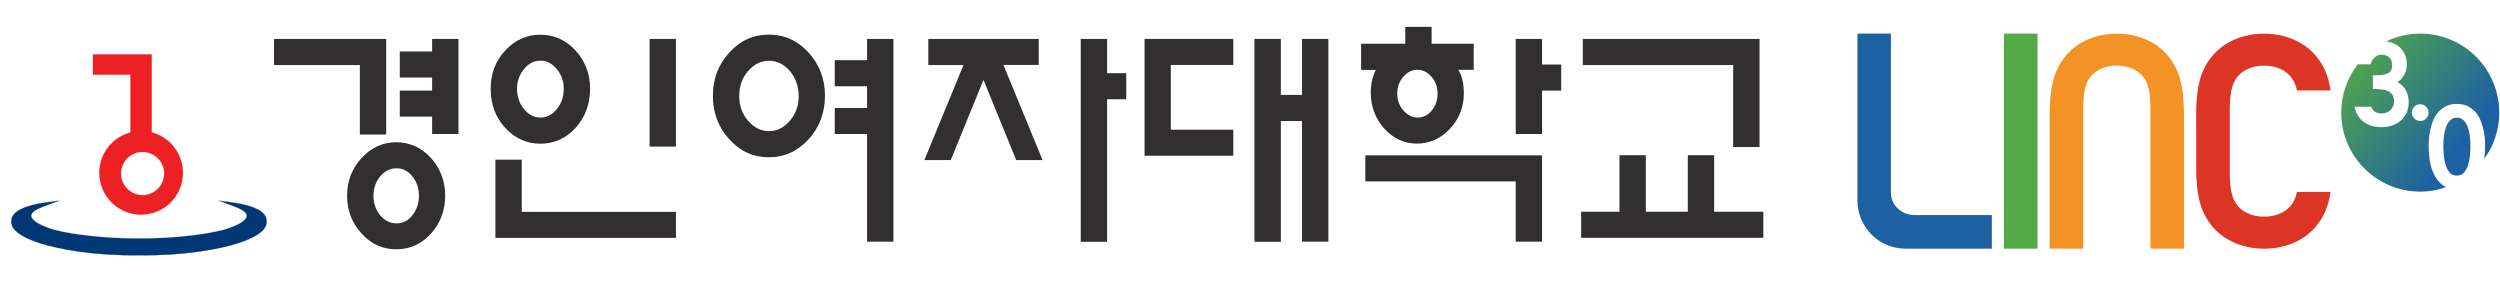 <svg width="186" height="21" viewBox="0 0 186 21" fill="none" xmlns="http://www.w3.org/2000/svg">
<g clip-path="url(#clip0_10007_18097)">
<g clip-path="url(#clip1_10007_18097)">
<path d="M28.734 10.009H26.773V4.841H20.387V2.896H28.734V10.009ZM26.903 11.755C27.623 10.974 28.481 10.584 29.476 10.584C30.472 10.584 31.36 10.974 32.065 11.755C32.769 12.537 33.121 13.478 33.121 14.566C33.121 15.653 32.769 16.595 32.065 17.376C31.36 18.157 30.495 18.548 29.476 18.548C28.458 18.548 27.616 18.157 26.903 17.376C26.184 16.595 25.824 15.661 25.824 14.566C25.824 13.471 26.184 12.537 26.903 11.755ZM28.282 13.126C27.953 13.532 27.784 14.014 27.784 14.566C27.784 15.117 27.953 15.607 28.282 16.013C28.611 16.419 29.025 16.618 29.507 16.618C29.989 16.618 30.365 16.419 30.686 16.013C31.008 15.607 31.169 15.125 31.169 14.566C31.169 14.007 31.008 13.524 30.686 13.126C30.365 12.728 29.974 12.521 29.507 12.521C29.04 12.521 28.619 12.72 28.282 13.126ZM32.149 6.74V5.767H29.744V3.83H32.149V2.896H34.109V9.971H32.149V8.677H29.744V6.74H32.149Z" fill="#312F30"/>
<path d="M37.586 3.761C38.306 2.973 39.179 2.582 40.205 2.582C41.231 2.582 42.104 2.98 42.824 3.761C43.544 4.55 43.903 5.5 43.903 6.602C43.903 7.705 43.544 8.723 42.824 9.512C42.104 10.301 41.231 10.691 40.205 10.691C39.179 10.691 38.306 10.293 37.586 9.512C36.866 8.723 36.506 7.751 36.506 6.602C36.506 5.454 36.866 4.55 37.586 3.761ZM36.858 11.878H38.819V15.761H50.29V17.698H36.858V11.878ZM38.987 5.14C38.643 5.553 38.467 6.051 38.467 6.61C38.467 7.169 38.643 7.705 38.987 8.119C39.332 8.532 39.738 8.746 40.205 8.746C40.672 8.746 41.078 8.54 41.422 8.119C41.767 7.697 41.943 7.2 41.943 6.61C41.943 6.02 41.767 5.553 41.422 5.14C41.078 4.719 40.672 4.512 40.205 4.512C39.738 4.512 39.332 4.719 38.987 5.14ZM48.33 2.896H50.29V10.906H48.33V2.896Z" fill="#312F30"/>
<path d="M54.257 3.914C55.068 3.018 56.056 2.574 57.205 2.574C58.353 2.574 59.341 3.018 60.161 3.914C60.972 4.81 61.378 5.875 61.378 7.123C61.378 8.371 60.972 9.474 60.161 10.362C59.349 11.25 58.361 11.702 57.205 11.702C56.048 11.702 55.068 11.258 54.257 10.362C53.445 9.466 53.039 8.386 53.039 7.123C53.039 5.859 53.445 4.81 54.257 3.914ZM55.658 5.285C55.214 5.798 54.999 6.426 54.999 7.154C54.999 7.881 55.221 8.471 55.658 8.984C56.102 9.497 56.615 9.757 57.212 9.757C57.81 9.757 58.323 9.504 58.767 8.984C59.203 8.471 59.425 7.858 59.425 7.154C59.425 6.449 59.203 5.798 58.767 5.285C58.323 4.772 57.81 4.519 57.212 4.519C56.615 4.519 56.102 4.78 55.658 5.285ZM64.51 4.481V2.896H66.471V17.981H64.51V9.972H62.106V8.034H64.51V6.418H62.106V4.481H64.51Z" fill="#312F30"/>
<path d="M71.685 4.841H69.066V2.896H77.283V4.833H74.656L77.566 11.909H75.606L73.171 5.943L70.736 11.909H68.775L71.685 4.833V4.841ZM82.368 7.391V17.989H80.407V2.896H82.368V5.446H83.792V7.383H82.368V7.391Z" fill="#312F30"/>
<path d="M87.108 9.65H91.756V11.587H85.155V2.896H91.756V4.833H87.108V9.65ZM96.871 9.006H95.294V17.989H93.334V2.896H95.294V7.061H96.871V2.896H98.832V17.981H96.871V8.999V9.006Z" fill="#312F30"/>
<path d="M102.079 6.005C102.132 5.722 102.232 5.461 102.362 5.201H101.267V3.256H104.552V2H106.512V3.256H109.644V5.193H108.503C108.649 5.446 108.756 5.722 108.817 6.013C108.879 6.304 108.909 6.61 108.909 6.939C108.909 7.965 108.565 8.846 107.875 9.581C107.186 10.316 106.367 10.684 105.417 10.684C104.468 10.684 103.664 10.309 102.99 9.566C102.324 8.815 101.987 7.935 101.987 6.909C101.987 6.579 102.017 6.281 102.071 5.997M114.729 17.982H112.769V13.494H101.581V11.557H114.729V17.982ZM104.399 5.722C104.1 6.074 103.955 6.487 103.955 6.97C103.955 7.452 104.108 7.873 104.414 8.218C104.72 8.57 105.08 8.746 105.486 8.746C105.892 8.746 106.244 8.57 106.528 8.218C106.811 7.866 106.956 7.452 106.956 6.97C106.956 6.487 106.811 6.066 106.512 5.722C106.214 5.369 105.861 5.193 105.456 5.193C105.05 5.193 104.697 5.369 104.399 5.722ZM114.729 6.74V9.972H112.769V2.896H114.729V4.803H116.153V6.74H114.729Z" fill="#312F30"/>
<path d="M122.44 15.753H125.572V11.549H127.533V15.753H131.201V17.69H117.639V15.753H120.488V11.549H122.448V15.753H122.44ZM128.949 10.944V4.841H117.761V2.896H130.91V10.944H128.949Z" fill="#312F30"/>
<path d="M10.294 18.993C11.841 19.016 13.48 18.909 14.774 18.725C19.759 18.013 19.797 16.719 19.797 16.719C20.257 15.118 16.535 15.027 16.275 14.935C17.393 15.333 17.645 15.44 17.814 15.524C19.529 16.313 16.642 17.102 16.642 17.102C15.134 17.5 12.576 17.76 10.309 17.745H10.371C8.104 17.76 5.546 17.5 4.038 17.102C4.038 17.102 1.151 16.305 2.866 15.524C3.035 15.448 3.28 15.333 4.405 14.935C4.145 15.027 0.423 15.126 0.883 16.719C0.883 16.719 0.921 18.013 5.906 18.725C7.2 18.909 8.839 19.016 10.386 18.993H10.302H10.294Z" fill="#003876"/>
<path d="M10.707 19C10.585 19 10.462 19 10.332 19C10.21 19 10.087 19 9.957 19C8.579 19 7.093 18.901 5.891 18.725C3.318 18.357 2.085 17.829 1.511 17.453C0.883 17.048 0.867 16.726 0.867 16.711C0.791 16.45 0.821 16.213 0.967 16.006C1.472 15.256 3.264 15.049 4.03 14.965C4.221 14.942 4.352 14.926 4.398 14.911V14.926C3.241 15.34 3.019 15.44 2.866 15.516C2.491 15.685 2.315 15.868 2.33 16.067C2.376 16.619 4.022 17.078 4.045 17.086C5.5 17.469 7.951 17.729 10.148 17.729C10.202 17.729 10.256 17.729 10.309 17.729H10.37C10.424 17.729 10.478 17.729 10.531 17.729C12.729 17.729 15.18 17.469 16.634 17.086C16.65 17.086 18.304 16.619 18.35 16.067C18.365 15.876 18.181 15.692 17.814 15.516C17.63 15.432 17.362 15.317 16.282 14.926V14.911C16.328 14.926 16.466 14.942 16.65 14.965C17.416 15.049 19.215 15.256 19.713 16.006C19.851 16.213 19.881 16.45 19.812 16.711C19.812 16.726 19.797 17.04 19.169 17.453C18.595 17.829 17.362 18.357 14.789 18.725C13.579 18.901 12.101 19 10.723 19H10.707ZM10.378 18.985C10.485 18.985 10.6 18.985 10.707 18.985C12.086 18.985 13.564 18.886 14.774 18.709C17.347 18.342 18.572 17.821 19.146 17.446C19.774 17.04 19.789 16.718 19.789 16.711C19.866 16.45 19.835 16.221 19.698 16.014C19.2 15.263 17.408 15.064 16.642 14.98C16.527 14.965 16.435 14.957 16.366 14.949C17.37 15.309 17.63 15.416 17.814 15.501C18.197 15.677 18.38 15.861 18.365 16.06C18.319 16.626 16.711 17.071 16.642 17.094C15.187 17.476 12.729 17.737 10.531 17.737C10.47 17.737 10.401 17.737 10.34 17.737C8.096 17.752 5.539 17.492 4.038 17.094C3.969 17.078 2.361 16.626 2.315 16.06C2.299 15.861 2.483 15.669 2.858 15.501C3.004 15.432 3.218 15.332 4.306 14.949C4.237 14.957 4.145 14.972 4.03 14.98C3.264 15.064 1.472 15.263 0.975 16.014C0.837 16.221 0.806 16.45 0.883 16.711C0.883 16.711 0.898 17.04 1.526 17.446C2.1 17.821 3.333 18.342 5.898 18.709C7.101 18.886 8.586 18.985 9.965 18.985C10.072 18.985 10.187 18.985 10.294 18.985H10.378Z" fill="#1B3564"/>
<path d="M11.289 9.849C12.622 10.202 13.61 11.412 13.61 12.859C13.61 14.574 12.223 15.968 10.501 15.968C8.778 15.968 7.392 14.574 7.392 12.859C7.392 11.419 8.372 10.209 9.704 9.857V5.553H6.917V4.045H11.289V9.857V9.849ZM10.608 11.304C9.719 11.304 9 12.024 9 12.912C9 13.801 9.719 14.521 10.608 14.521C11.496 14.521 12.216 13.801 12.216 12.912C12.216 12.024 11.496 11.304 10.608 11.304Z" fill="#ED2023"/>
<path d="M10.501 15.975C8.785 15.975 7.384 14.582 7.384 12.859C7.384 11.45 8.334 10.209 9.697 9.849V5.553H6.909V4.029H11.297V9.841C12.668 10.201 13.617 11.442 13.617 12.859C13.617 14.574 12.216 15.975 10.501 15.975ZM6.924 5.538H9.712V9.857C8.356 10.217 7.407 11.45 7.407 12.859C7.407 14.566 8.801 15.96 10.508 15.96C12.216 15.96 13.61 14.566 13.61 12.859C13.61 11.45 12.66 10.217 11.297 9.857V4.045H6.932V5.538H6.924ZM10.608 14.536C9.712 14.536 8.992 13.808 8.992 12.92C8.992 12.031 9.72 11.304 10.608 11.304C11.496 11.304 12.224 12.031 12.224 12.92C12.224 13.808 11.496 14.536 10.608 14.536ZM10.608 11.312C9.727 11.312 9.007 12.031 9.007 12.912C9.007 13.793 9.727 14.513 10.608 14.513C11.489 14.513 12.208 13.793 12.208 12.912C12.208 12.031 11.489 11.312 10.608 11.312Z" fill="#EF3A38"/>
</g>
<g clip-path="url(#clip2_10007_18097)">
<path d="M183.735 9.977C183.706 9.813 183.668 9.652 183.618 9.498C183.571 9.352 183.507 9.218 183.428 9.103C183.354 8.995 183.264 8.907 183.158 8.844C183.057 8.784 182.934 8.752 182.792 8.752C182.651 8.752 182.526 8.782 182.425 8.844C182.319 8.907 182.229 8.995 182.155 9.103C182.078 9.22 182.012 9.352 181.965 9.498C181.915 9.652 181.875 9.813 181.848 9.977C181.82 10.143 181.802 10.308 181.795 10.467C181.788 10.631 181.783 10.78 181.783 10.908C181.783 11.094 181.795 11.32 181.818 11.577C181.841 11.828 181.891 12.071 181.965 12.303C182.037 12.523 182.143 12.712 182.282 12.864C182.406 13 182.574 13.065 182.791 13.065C183.008 13.065 183.175 13 183.299 12.864C183.438 12.712 183.544 12.523 183.616 12.303C183.692 12.071 183.742 11.826 183.763 11.577C183.786 11.32 183.798 11.094 183.798 10.908C183.798 10.78 183.795 10.631 183.786 10.467C183.779 10.308 183.761 10.143 183.733 9.977H183.735Z" fill="url(#paint0_linear_10007_18097)"/>
<path d="M185.942 8.378C185.942 5.131 183.311 2.5 180.066 2.5C179.157 2.5 178.301 2.712 177.532 3.081C177.652 3.098 177.77 3.123 177.885 3.158C178.114 3.227 178.319 3.336 178.494 3.481C178.67 3.628 178.811 3.815 178.915 4.037C179.018 4.259 179.069 4.519 179.069 4.81C179.069 5.152 178.968 5.461 178.771 5.731C178.658 5.886 178.524 6.014 178.368 6.112C178.414 6.135 178.458 6.16 178.499 6.186C178.654 6.285 178.787 6.411 178.892 6.559C178.998 6.705 179.078 6.869 179.131 7.049C179.182 7.226 179.208 7.415 179.208 7.611C179.208 7.914 179.15 8.188 179.037 8.421C178.924 8.652 178.771 8.849 178.58 9.003C178.393 9.156 178.174 9.273 177.931 9.349C177.691 9.425 177.435 9.464 177.172 9.464C176.715 9.464 176.305 9.352 175.954 9.134C175.594 8.909 175.344 8.553 175.206 8.075L175.167 7.942H176.417C176.482 8.084 176.558 8.198 176.644 8.278C176.762 8.385 176.949 8.44 177.2 8.44C177.325 8.44 177.444 8.417 177.553 8.373C177.664 8.329 177.763 8.267 177.848 8.189C177.931 8.115 177.996 8.022 178.045 7.914C178.093 7.806 178.118 7.685 178.118 7.549C178.118 7.342 178.077 7.176 177.999 7.06C177.917 6.938 177.816 6.848 177.689 6.786C177.553 6.721 177.399 6.677 177.234 6.658C177.055 6.636 176.877 6.626 176.706 6.626H176.54V5.604H176.706C176.983 5.604 177.211 5.585 177.384 5.546C177.546 5.509 177.671 5.459 177.758 5.396C177.837 5.338 177.89 5.269 177.922 5.184C177.957 5.087 177.975 4.976 177.975 4.854C177.975 4.588 177.904 4.397 177.761 4.268C177.611 4.136 177.428 4.071 177.197 4.071C177.025 4.071 176.87 4.115 176.736 4.224C176.387 4.503 176.385 4.789 176.385 4.789L175.414 4.785C174.648 5.784 174.188 7.026 174.188 8.378C174.188 11.625 176.819 14.256 180.066 14.256C180.744 14.256 181.389 14.136 181.995 13.926C181.896 13.88 181.802 13.826 181.718 13.761C181.448 13.549 181.232 13.275 181.081 12.952C180.932 12.636 180.828 12.292 180.774 11.925C180.719 11.569 180.692 11.226 180.692 10.912C180.692 10.694 180.703 10.464 180.724 10.229C180.745 9.991 180.786 9.755 180.844 9.525C180.902 9.294 180.98 9.07 181.075 8.858C181.176 8.639 181.305 8.445 181.464 8.281C181.622 8.115 181.813 7.981 182.03 7.882C182.249 7.782 182.507 7.731 182.792 7.731C183.078 7.731 183.336 7.782 183.555 7.882C183.77 7.981 183.961 8.115 184.121 8.281C184.278 8.445 184.409 8.639 184.509 8.858C184.607 9.07 184.684 9.294 184.741 9.525C184.797 9.755 184.838 9.991 184.861 10.229C184.882 10.466 184.892 10.695 184.892 10.912C184.892 11.196 184.868 11.504 184.824 11.825C185.526 10.856 185.946 9.668 185.946 8.38L185.942 8.378ZM180.064 9.001C179.722 9.001 179.441 8.721 179.441 8.378C179.441 8.036 179.722 7.755 180.064 7.755C180.407 7.755 180.687 8.036 180.687 8.378C180.687 8.721 180.407 9.001 180.064 9.001Z" fill="url(#paint1_linear_10007_18097)"/>
<path d="M157.493 2.5C159.003 2.5 160.368 3.077 161.238 4.084C162.492 5.53 162.492 7.299 162.492 9.347V18.502H159.993V9.347C159.993 7.573 160.061 6.4 159.403 5.654C158.968 5.155 158.289 4.881 157.491 4.881C156.694 4.881 156.015 5.155 155.581 5.652C154.923 6.4 154.992 7.571 154.992 9.347V18.502H152.493V9.347C152.493 7.299 152.493 5.532 153.749 4.084C154.618 3.077 155.983 2.5 157.493 2.5Z" fill="#F39325"/>
<path d="M138.193 14.918V2.5H140.684V14.304C140.684 15.29 141.483 16.001 142.469 16.001H148.192V18.5H141.763C139.791 18.5 138.193 16.888 138.193 14.918Z" fill="#1D61A2"/>
<path d="M151.593 2.5H149.094V18.5H151.593V2.5Z" fill="#53AA47"/>
<path d="M170.387 15.348C169.946 15.848 169.258 16.121 168.45 16.121C167.643 16.121 166.955 15.848 166.516 15.35C166.006 14.779 165.902 13.957 165.893 12.812V8.309C165.896 7.101 165.99 6.243 166.516 5.654C166.957 5.157 167.643 4.883 168.45 4.883C169.258 4.883 169.946 5.157 170.387 5.656C170.647 5.945 170.809 6.3 170.893 6.73H173.395C173.252 5.758 172.938 4.875 172.245 4.088C171.364 3.081 169.982 2.504 168.452 2.504C166.923 2.504 165.54 3.081 164.66 4.086C163.609 5.282 163.427 6.698 163.395 8.311L163.399 12.814C163.438 14.377 163.635 15.754 164.66 16.922C165.54 17.927 166.923 18.504 168.452 18.504C169.982 18.504 171.364 17.927 172.245 16.92C172.936 16.131 173.25 15.248 173.395 14.278H170.893C170.811 14.706 170.647 15.061 170.387 15.352V15.348Z" fill="#DC3525"/>
</g>
</g>
<defs>
<linearGradient id="paint0_linear_10007_18097" x1="174.564" y1="4.354" x2="182.9" y2="10.997" gradientUnits="userSpaceOnUse">
<stop stop-color="#53AA47"/>
<stop offset="1" stop-color="#1D61A2"/>
</linearGradient>
<linearGradient id="paint1_linear_10007_18097" x1="174.74" y1="4.135" x2="183.08" y2="10.777" gradientUnits="userSpaceOnUse">
<stop stop-color="#53AA47"/>
<stop offset="1" stop-color="#1D61A2"/>
</linearGradient>
<clipPath id="clip0_10007_18097">
<rect width="185.119" height="21" fill="white" transform="translate(0.829)"/>
</clipPath>
<clipPath id="clip1_10007_18097">
<rect width="130.364" height="17" fill="white" transform="translate(0.829 2)"/>
</clipPath>
<clipPath id="clip2_10007_18097">
<rect width="47.755" height="16" fill="white" transform="translate(138.193 2.5)"/>
</clipPath>
</defs>
</svg>
